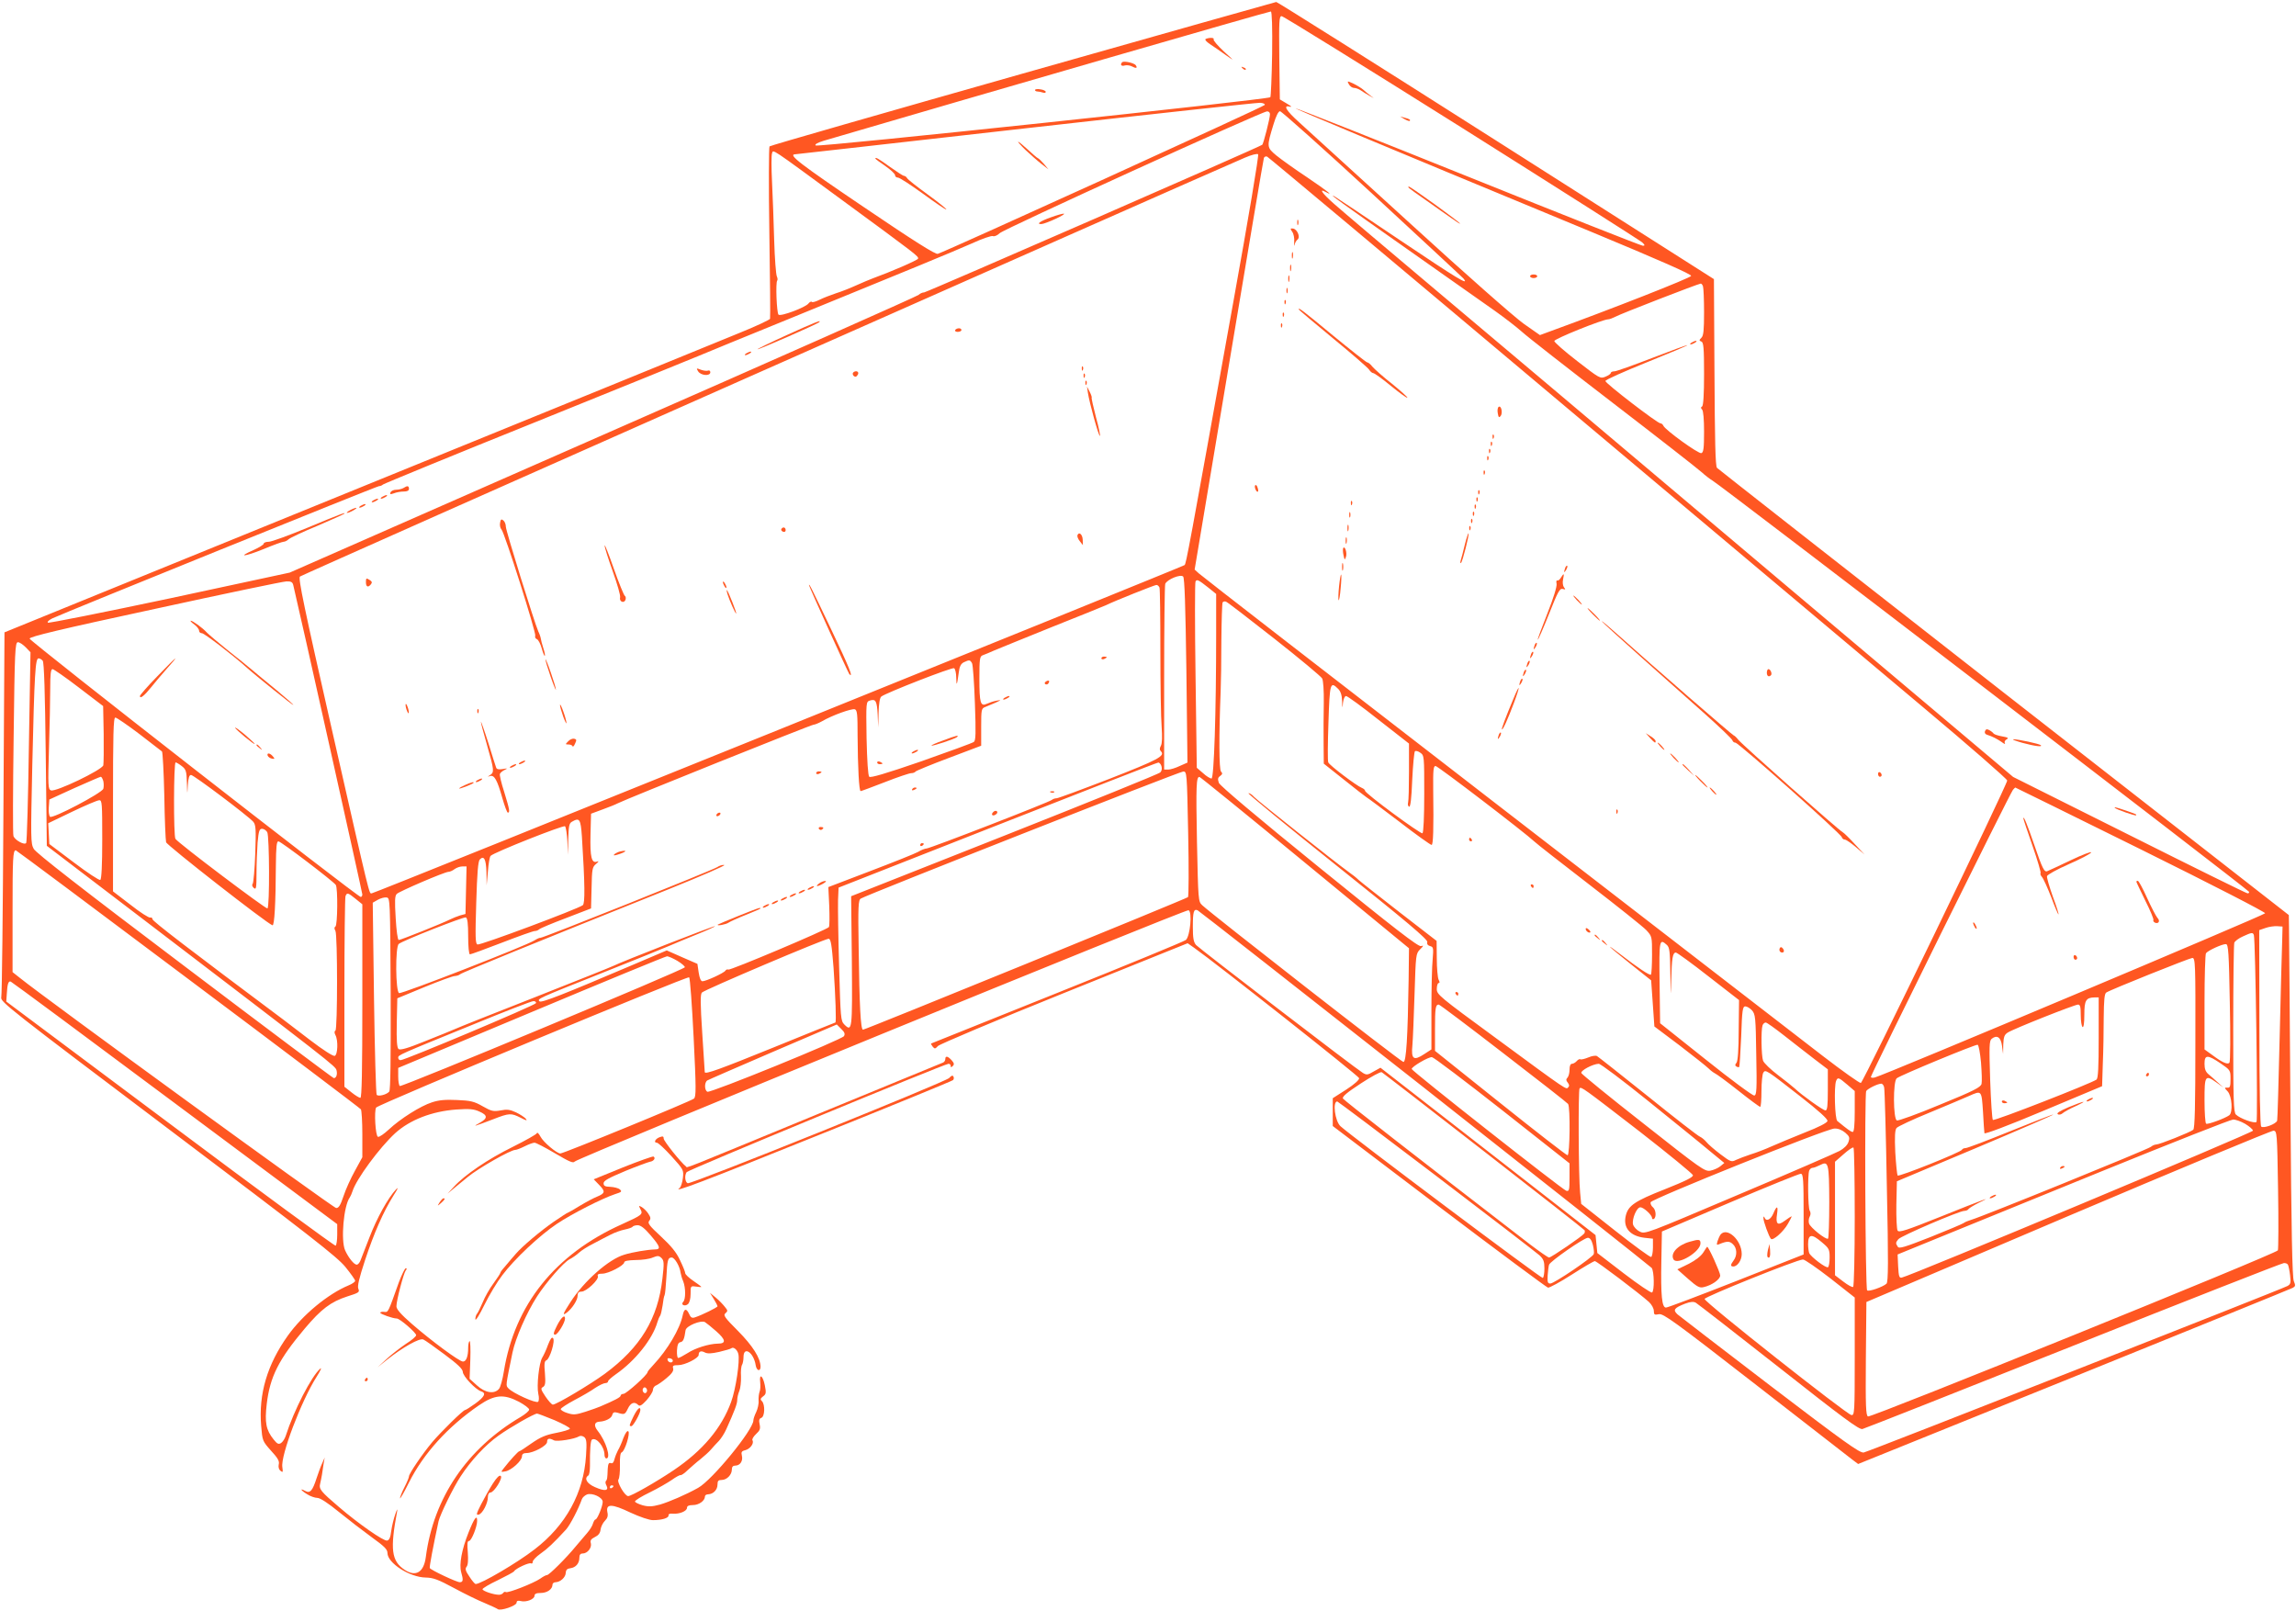 <?xml version="1.0" standalone="no"?>
<!DOCTYPE svg PUBLIC "-//W3C//DTD SVG 20010904//EN"
 "http://www.w3.org/TR/2001/REC-SVG-20010904/DTD/svg10.dtd">
<svg version="1.0" xmlns="http://www.w3.org/2000/svg"
 width="1280pt" height="898pt" viewBox="0 0 1280 898"
 preserveAspectRatio="xMidYMid meet">
<g transform="translate(0,898) scale(0.1,-0.1)"
fill="#ff5722" stroke="none">
<path d="M5702 8570 c-772 -219 -1407 -401 -1412 -406 -4 -5 -5 -220 -1 -479
4 -258 6 -475 4 -482 -3 -6 -77 -41 -166 -77 -89 -37 -1048 -428 -2132 -869
l-1970 -802 -6 -1005 c-3 -553 -8 -1016 -12 -1030 -6 -24 49 -67 928 -730 794
-599 943 -715 990 -772 30 -37 55 -72 55 -78 0 -5 -16 -17 -36 -25 -116 -48
-257 -165 -339 -280 -115 -161 -164 -325 -149 -504 7 -83 7 -84 55 -138 38
-41 48 -59 43 -76 -3 -15 0 -28 10 -36 13 -11 14 -8 10 21 -10 64 106 370 191
503 21 33 30 53 21 46 -49 -41 -148 -234 -193 -375 -5 -16 -17 -34 -26 -40
-14 -9 -22 -5 -41 19 -43 53 -51 95 -39 198 18 152 66 248 212 421 92 109 145
149 237 179 64 20 70 24 62 42 -7 15 4 59 37 160 51 154 102 270 159 361 24
37 29 50 14 34 -45 -48 -107 -160 -148 -267 -23 -59 -46 -118 -51 -131 -5 -12
-14 -22 -20 -22 -15 0 -46 38 -65 80 -25 56 -8 249 26 295 4 6 11 21 15 34 21
68 151 244 238 324 83 75 205 122 341 132 73 5 97 3 128 -11 48 -21 48 -38 1
-64 -42 -23 -33 -21 77 21 90 35 99 35 153 8 31 -16 38 -18 29 -6 -8 9 -32 25
-55 36 -34 16 -51 18 -86 11 -40 -7 -51 -5 -100 23 -47 27 -67 32 -143 35 -65
3 -101 0 -140 -13 -63 -20 -176 -91 -241 -152 -26 -24 -53 -43 -60 -40 -14 4
-22 145 -10 163 13 18 1736 735 1745 726 5 -5 16 -156 25 -336 14 -282 14
-329 2 -340 -15 -14 -727 -306 -745 -306 -20 0 -95 63 -111 94 -9 17 -18 26
-20 19 -3 -7 -64 -41 -136 -77 -136 -67 -266 -155 -327 -222 l-35 -38 36 30
c19 16 55 45 78 64 57 47 237 150 264 150 7 0 30 9 52 20 22 11 46 20 55 20 8
0 60 -27 114 -59 80 -47 102 -57 110 -46 16 20 3405 1407 3422 1401 22 -8 9
-145 -15 -166 -10 -8 -332 -141 -717 -295 -384 -154 -701 -281 -703 -282 -2
-1 2 -9 9 -18 11 -13 14 -12 29 4 9 10 326 144 704 296 l688 277 37 -26 c122
-86 917 -714 919 -726 2 -9 -27 -35 -72 -64 l-75 -48 0 -78 0 -77 592 -449
c326 -247 600 -450 608 -452 8 -1 68 31 133 73 64 41 122 75 128 75 11 0 250
-181 302 -228 15 -14 27 -36 27 -50 0 -21 4 -23 28 -18 24 5 84 -38 537 -390
281 -218 524 -407 542 -421 l32 -24 1203 486 c662 268 1211 491 1220 496 15 8
16 13 6 37 -9 20 -14 281 -19 967 -4 517 -7 970 -8 1007 l-1 67 -1588 1239
c-873 682 -1593 1247 -1600 1254 -9 11 -12 150 -14 534 l-3 518 -1215 773
c-668 425 -1219 772 -1225 772 -5 -1 -641 -180 -1413 -399z m1390 109 c-2
-129 -7 -237 -10 -241 -13 -13 -2524 -280 -2535 -269 -6 6 9 15 44 26 858 252
2487 723 2494 721 6 -2 9 -87 7 -237z m1056 -410 c543 -342 996 -630 1007
-640 16 -15 16 -19 4 -19 -9 0 -447 173 -974 385 -527 212 -960 383 -962 381
-3 -3 394 -169 1645 -687 388 -161 562 -238 560 -247 -2 -11 -448 -186 -778
-306 l-65 -24 -90 63 c-51 36 -328 280 -633 559 -299 273 -577 526 -618 563
-75 67 -94 100 -51 88 12 -3 4 4 -18 17 l-40 24 -3 232 c-2 205 -1 232 13 232
9 0 460 -280 1003 -621z m-1097 126 c-3 -9 -1772 -814 -1823 -830 -12 -5 -134
72 -413 261 -355 240 -424 293 -382 294 6 1 586 65 1287 145 701 79 1289 143
1305 142 17 -1 28 -6 26 -12z m29 -52 c0 -22 -36 -163 -43 -170 -11 -11 -1872
-823 -1885 -823 -9 0 -23 -6 -31 -14 -9 -8 -801 -360 -1761 -781 l-1745 -767
-670 -144 c-369 -78 -674 -139 -678 -135 -5 5 7 15 25 24 80 37 1809 737 1821
737 7 0 17 4 22 9 6 5 390 163 855 350 465 188 870 352 900 365 30 13 262 108
515 211 666 272 897 367 1013 418 56 26 109 44 117 41 8 -4 26 4 38 16 25 24
1459 677 1490 679 10 1 17 -6 17 -16z m568 -441 c273 -252 503 -466 511 -475
35 -43 -34 -1 -357 216 -191 129 -354 237 -362 242 -43 23 39 -36 400 -290
217 -153 440 -310 494 -348 55 -39 122 -91 150 -116 28 -26 256 -204 506 -396
250 -192 473 -366 495 -386 22 -20 50 -41 62 -48 34 -17 2987 -2280 2991
-2292 2 -5 -1 -9 -8 -9 -6 0 -302 146 -659 325 l-648 324 -1224 1032 c-673
568 -1278 1078 -1344 1134 -66 56 -352 296 -635 535 -283 238 -545 460 -582
493 -66 58 -88 89 -48 67 51 -27 10 5 -102 81 -68 45 -145 100 -172 122 -55
46 -55 47 -16 175 14 46 27 72 36 72 8 0 239 -206 512 -458z m-2958 -34 c424
-311 432 -317 428 -330 -3 -9 -156 -75 -253 -110 -16 -6 -57 -23 -90 -38 -33
-15 -85 -36 -115 -45 -30 -10 -71 -26 -91 -36 -20 -10 -39 -16 -43 -12 -3 4
-12 0 -19 -9 -17 -22 -156 -74 -167 -62 -10 11 -17 180 -7 190 3 4 2 14 -2 23
-5 9 -12 99 -15 201 -3 102 -8 249 -12 326 -4 78 -4 150 0 159 8 22 -19 40
386 -257z m2185 -575 c-249 -1384 -262 -1454 -271 -1463 -12 -10 -4517 -1830
-4532 -1830 -15 0 -4 -45 -222 914 -155 682 -188 842 -178 852 10 9 4891 2172
5268 2335 37 16 69 24 74 19 5 -5 -53 -351 -139 -827z m1786 -524 c871 -732
1796 -1510 2056 -1728 260 -218 472 -403 473 -412 0 -23 -801 -1680 -816
-1686 -6 -2 -101 65 -210 149 -110 85 -932 720 -1829 1412 -896 692 -1640
1268 -1652 1280 l-23 21 191 1140 c105 627 192 1146 195 1154 2 7 10 11 18 8
7 -3 726 -605 1597 -1338z m833 615 c3 -9 6 -73 6 -144 0 -100 -3 -132 -15
-143 -13 -13 -13 -16 0 -21 12 -4 15 -35 15 -180 0 -115 -4 -177 -11 -182 -8
-4 -8 -9 0 -17 7 -7 11 -56 11 -124 0 -91 -3 -115 -15 -119 -15 -6 -203 130
-212 153 -3 7 -10 13 -16 13 -17 0 -307 223 -307 236 0 7 104 53 230 104 127
51 229 94 227 96 -1 2 -89 -30 -195 -71 -106 -41 -201 -75 -212 -75 -11 0 -20
-4 -20 -9 0 -5 -13 -14 -30 -21 -29 -12 -33 -9 -157 87 -70 54 -128 105 -128
112 0 12 270 121 301 121 7 0 25 7 41 15 26 15 460 183 474 184 4 1 10 -6 13
-15z m-2880 -2142 l6 -513 -43 -19 c-23 -11 -52 -20 -64 -20 l-23 0 0 509 c0
280 3 517 6 526 10 25 86 56 100 41 8 -8 13 -165 18 -524z m124 461 l42 -34 0
-222 c0 -438 -12 -807 -26 -807 -7 0 -29 13 -47 30 l-35 30 -7 514 c-4 283 -4
519 0 525 8 13 16 9 73 -36z m-5103 15 c31 -127 385 -1714 385 -1724 0 -8 -4
-14 -9 -14 -18 0 -1846 1426 -1846 1440 0 11 166 51 700 166 385 84 715 153
732 153 26 1 34 -4 38 -21z m4829 -13 c3 -8 5 -167 5 -353 0 -186 3 -376 7
-423 4 -55 3 -93 -4 -106 -8 -14 -8 -23 0 -31 26 -26 -17 -48 -288 -154 -153
-59 -285 -108 -294 -108 -9 0 -20 -4 -26 -9 -12 -12 -680 -271 -699 -271 -8 0
-29 -8 -47 -19 -18 -10 -138 -58 -267 -107 l-233 -89 5 -106 c2 -59 2 -111 -2
-117 -9 -14 -551 -243 -561 -237 -5 3 -12 0 -16 -6 -8 -13 -108 -59 -128 -59
-9 0 -16 17 -21 49 l-7 48 -85 37 -86 38 -176 -75 c-399 -170 -523 -219 -533
-209 -14 14 -14 14 358 162 181 72 347 139 369 149 22 10 88 37 147 61 60 24
106 45 104 47 -4 4 -523 -199 -566 -221 -14 -7 -212 -86 -440 -176 -228 -89
-428 -169 -445 -177 -16 -7 -91 -38 -165 -67 -98 -40 -138 -51 -148 -44 -9 8
-12 46 -10 147 l3 136 150 62 c83 34 159 62 170 62 12 1 25 5 30 10 9 9 409
172 1170 477 176 71 312 130 303 132 -9 2 -27 -3 -40 -12 -29 -18 -975 -397
-986 -394 -4 1 -18 -5 -32 -14 -44 -29 -740 -300 -755 -294 -20 7 -22 258 -2
274 23 19 361 152 374 148 9 -4 13 -33 13 -106 0 -56 4 -100 10 -100 5 0 85
29 178 65 93 36 175 65 183 65 8 0 19 4 24 9 6 6 73 34 150 63 l140 54 3 115
c2 104 4 116 25 133 16 14 17 17 5 13 -30 -11 -39 25 -36 150 l3 117 65 24
c36 13 73 28 84 34 42 22 1078 438 1091 438 7 0 29 9 47 19 56 33 167 73 184
67 13 -5 15 -29 15 -148 1 -174 8 -308 17 -308 4 0 65 23 135 50 71 28 137 50
147 50 10 0 21 4 24 9 3 4 87 39 186 76 l180 68 0 104 c0 98 1 104 23 112 12
5 38 16 57 24 34 16 34 16 5 11 -16 -3 -40 -11 -53 -17 -36 -17 -42 3 -42 141
0 108 2 123 18 129 9 3 40 16 67 28 28 12 172 70 320 130 149 59 284 114 300
121 53 26 270 112 281 113 7 1 14 -6 18 -14z m640 -285 c141 -111 261 -211
267 -222 6 -12 10 -68 9 -136 -1 -65 -2 -167 -1 -228 l1 -111 112 -89 c61 -49
118 -93 127 -99 9 -5 92 -67 184 -137 92 -71 172 -128 178 -128 9 0 12 87 9
308 -1 110 1 132 13 132 13 0 499 -372 552 -422 11 -11 148 -118 305 -239 157
-121 300 -235 318 -254 32 -35 32 -35 32 -138 0 -57 -3 -106 -6 -110 -7 -6
-72 37 -174 116 -36 28 -60 45 -53 37 6 -7 60 -51 120 -99 l108 -86 9 -128 9
-129 141 -106 c77 -59 149 -116 161 -128 11 -11 27 -23 35 -27 8 -3 67 -46
130 -96 63 -50 118 -91 123 -91 4 0 7 39 7 88 0 48 5 94 10 102 12 20 16 17
208 -133 101 -79 152 -125 150 -136 -2 -10 -48 -34 -128 -65 -69 -28 -152 -62
-185 -77 -33 -15 -85 -35 -115 -44 -30 -10 -67 -24 -82 -31 -25 -13 -30 -11
-87 32 -33 25 -69 56 -78 68 -10 12 -26 25 -35 29 -10 3 -140 104 -290 225
-150 120 -278 221 -285 225 -7 4 -29 1 -49 -8 -20 -8 -40 -13 -44 -10 -4 3
-13 -2 -20 -10 -7 -8 -19 -15 -26 -15 -9 0 -14 -12 -14 -33 0 -18 -5 -38 -12
-45 -8 -8 -8 -15 2 -27 9 -11 10 -19 3 -26 -13 -13 7 -28 -406 276 -314 230
-327 241 -327 272 0 18 5 33 10 33 7 0 7 6 0 19 -5 11 -10 64 -10 118 l-1 98
-207 160 c-113 88 -216 169 -228 180 -11 11 -36 31 -55 44 -79 57 -506 396
-527 418 -12 14 -27 23 -32 21 -5 -2 218 -185 496 -407 385 -307 504 -408 501
-422 -3 -11 2 -19 16 -23 18 -5 19 -10 14 -73 -4 -37 -7 -166 -7 -285 l0 -218
-40 -26 c-59 -39 -74 -29 -66 49 3 34 8 163 12 286 7 219 7 225 31 249 20 20
21 23 5 18 -15 -5 -150 100 -568 439 -343 278 -553 455 -559 471 -7 21 -6 29
7 38 13 10 15 15 5 25 -11 11 -12 199 -2 446 2 44 4 172 4 284 1 112 4 208 7
213 3 5 12 7 19 4 7 -2 128 -95 269 -206z m-6961 -48 l27 -28 -9 -526 c-4
-289 -11 -531 -15 -537 -9 -14 -62 15 -71 38 -4 9 -3 256 1 549 6 487 8 532
24 532 9 0 28 -13 43 -28z m95 -75 c8 -9 13 -178 17 -523 l6 -509 522 -398
c1072 -818 1087 -830 1093 -853 6 -23 -1 -44 -15 -44 -4 0 -378 280 -831 623
-575 434 -829 632 -842 655 -17 31 -17 55 -8 465 12 517 17 597 35 597 7 0 17
-6 23 -13z m5181 -14 c5 -10 12 -110 16 -223 6 -168 5 -208 -6 -216 -8 -6
-140 -54 -293 -108 -200 -69 -283 -93 -290 -86 -7 7 -12 87 -15 215 -3 202 -3
203 19 210 32 10 39 -2 43 -80 l3 -70 2 81 c1 51 7 85 15 91 27 21 396 165
406 158 6 -3 12 -27 12 -53 1 -50 4 -44 14 29 4 34 12 49 28 57 31 15 35 14
46 -5z m-4979 -136 l135 -103 3 -154 c1 -85 0 -164 -2 -176 -7 -26 -265 -150
-292 -140 -16 6 -17 25 -11 233 4 124 7 275 7 335 0 80 3 108 13 108 6 0 73
-46 147 -103z m7020 -7 c14 -14 21 -35 22 -67 1 -44 2 -45 5 -10 3 22 10 37
17 37 8 0 90 -60 182 -133 l169 -132 0 -155 c0 -85 -2 -164 -5 -174 -3 -10 0
-21 6 -23 7 -2 13 45 17 149 4 83 11 156 15 160 4 4 18 1 30 -8 22 -15 22 -20
22 -229 0 -127 -4 -216 -10 -220 -10 -6 -320 222 -320 237 0 5 -8 12 -18 16
-30 12 -181 126 -187 142 -4 8 -3 108 1 223 7 220 10 231 54 187z m-6684 -251
c65 -50 122 -94 127 -98 4 -4 10 -115 13 -247 2 -131 7 -248 10 -259 4 -17
562 -453 593 -463 11 -4 18 123 19 336 1 101 4 132 14 132 14 0 307 -223 320
-243 12 -18 10 -225 -2 -232 -7 -4 -7 -13 0 -24 12 -24 12 -548 0 -556 -7 -4
-6 -13 0 -25 16 -29 13 -110 -4 -116 -9 -3 -65 33 -137 88 -67 51 -134 102
-148 113 -527 394 -731 550 -731 561 0 7 -6 11 -12 9 -7 -3 -57 29 -110 71
l-98 75 0 485 c0 392 2 484 13 484 7 0 67 -41 133 -91z m238 -180 c23 -18 26
-28 28 -92 2 -70 2 -71 5 -14 3 41 8 57 18 57 15 0 318 -228 347 -261 14 -17
16 -39 11 -177 -3 -86 -10 -162 -14 -168 -6 -7 -3 -16 6 -24 13 -11 15 -1 15
82 0 52 3 129 6 171 6 65 10 77 25 77 10 0 23 -9 29 -19 12 -24 14 -417 1
-425 -8 -5 -499 365 -513 388 -11 16 -10 426 1 426 4 0 20 -9 35 -21z m5461 0
c4 -13 2 -27 -7 -35 -7 -8 -398 -166 -868 -352 l-855 -338 4 -361 c3 -383 2
-398 -42 -354 -20 20 -21 35 -29 323 -5 167 -7 334 -6 371 l3 69 885 348 c487
191 890 349 897 349 6 1 15 -9 18 -20z m149 -376 c4 -190 3 -350 -1 -354 -9
-9 -1799 -739 -1812 -739 -13 0 -20 138 -24 453 -4 238 -2 270 12 278 33 21
1777 708 1797 708 21 1 21 -3 28 -346z m-6048 293 c3 -14 3 -33 0 -43 -8 -24
-284 -169 -297 -156 -6 6 -9 30 -7 53 l3 43 140 64 c77 34 143 63 147 63 4 0
10 -11 14 -24z m6699 -455 l580 -477 -2 -175 c-5 -319 -13 -459 -29 -459 -13
0 -1065 821 -1122 874 -22 21 -22 26 -29 353 -6 314 -4 364 14 362 4 0 269
-215 588 -478z m4660 74 c400 -198 695 -350 693 -356 -3 -10 -2120 -901 -2175
-915 -13 -4 -23 -2 -23 3 0 12 777 1583 792 1600 6 7 12 13 13 13 1 0 316
-155 700 -345z m-11365 56 c0 -144 -4 -222 -11 -226 -5 -4 -72 40 -147 97
l-137 103 -3 58 -3 58 133 64 c73 35 141 64 151 64 16 1 17 -16 17 -218z
m2674 17 c17 -268 18 -374 5 -384 -27 -21 -573 -225 -587 -219 -12 4 -13 39
-7 233 5 166 10 231 20 241 23 24 35 1 37 -72 l1 -72 7 77 c3 43 10 82 15 87
20 20 407 173 415 165 5 -5 11 -43 13 -84 l3 -75 2 87 c2 71 5 89 20 97 43 25
49 16 56 -81z m-2195 -795 c526 -394 959 -721 963 -727 4 -6 8 -69 8 -139 l0
-128 -41 -75 c-23 -41 -52 -105 -64 -142 -17 -51 -27 -67 -41 -66 -16 0 -1624
1170 -1761 1281 l-43 34 0 333 c0 302 2 346 18 346 3 0 435 -322 961 -717z
m1549 495 l-3 -133 -30 -8 c-16 -5 -41 -15 -55 -22 -41 -21 -276 -115 -287
-115 -6 0 -13 51 -17 121 -6 98 -5 125 6 136 16 15 265 122 288 123 8 0 24 7
34 15 11 8 30 15 43 15 l24 0 -3 -132z m-615 -49 l37 -30 0 -540 c0 -387 -3
-539 -11 -539 -6 0 -29 14 -50 31 l-39 31 0 523 c0 288 3 530 6 539 8 22 14
20 57 -15z m195 -528 c1 -362 -1 -538 -8 -546 -14 -17 -61 -29 -70 -18 -4 4
-11 247 -15 540 l-7 531 28 16 c16 9 38 15 49 13 20 -2 20 -10 23 -536z m5764
-527 c689 -543 1259 -994 1266 -1002 14 -19 16 -128 2 -137 -6 -3 -77 45 -158
107 l-147 113 -5 50 -5 50 -600 467 -599 466 -38 -21 c-33 -20 -40 -20 -60 -8
-43 26 -913 694 -930 713 -14 16 -18 38 -18 102 0 84 5 100 26 92 7 -3 576
-449 1266 -992z m4781 821 c-2 -44 -8 -285 -14 -535 -6 -250 -12 -460 -14
-467 -6 -19 -77 -45 -89 -33 -6 6 -10 200 -10 552 l-1 543 35 12 c19 7 49 11
65 10 l30 -2 -2 -80z m-158 33 c9 -25 23 -1033 15 -1042 -11 -11 -93 19 -115
41 -13 12 -15 82 -15 478 0 255 3 471 6 480 4 9 25 25 48 35 50 23 55 23 61 8z
m-7918 -183 c11 -159 16 -305 10 -305 -2 0 -158 -63 -347 -140 -296 -120 -378
-150 -381 -137 0 1 -6 99 -14 217 -11 166 -11 218 -2 227 17 17 689 302 707
300 12 -2 17 -34 27 -162z m4645 128 c16 -14 18 -35 20 -162 2 -133 2 -136 5
-36 3 125 8 155 26 155 6 0 89 -60 182 -133 l170 -132 -2 -168 c0 -109 -5
-172 -12 -181 -9 -11 -9 -16 -1 -21 6 -4 13 -5 16 -3 2 3 7 80 11 171 5 147 8
167 23 167 9 0 26 -10 37 -22 19 -22 21 -37 24 -248 4 -194 2 -225 -11 -227
-8 -2 -130 88 -270 200 l-255 203 -3 227 c-3 238 -1 247 40 210z m3139 -323
c4 -179 3 -329 -2 -334 -10 -12 -40 1 -96 43 l-43 31 0 263 c0 144 4 267 8
273 10 15 93 53 112 51 13 -2 16 -49 21 -327z m-8655 234 c25 -15 43 -31 42
-36 -5 -14 -1578 -669 -1589 -662 -5 3 -9 27 -9 53 l0 48 743 311 c408 171
748 311 755 311 7 1 34 -11 58 -25z m8463 -458 c0 -353 -3 -477 -12 -484 -17
-14 -188 -82 -206 -82 -8 0 -22 -6 -30 -13 -16 -14 -944 -391 -1002 -407 -17
-5 -36 -13 -42 -18 -7 -5 -90 -40 -185 -78 -145 -57 -175 -66 -182 -54 -13 20
-12 23 3 42 14 18 340 158 368 158 10 0 21 5 24 11 4 5 30 21 58 35 83 39 28
19 -216 -79 -190 -76 -230 -89 -238 -77 -5 8 -8 73 -7 145 l3 130 438 184
c240 101 436 186 434 188 -2 2 -109 -40 -238 -92 -128 -52 -241 -95 -251 -95
-9 0 -18 -4 -20 -9 -5 -14 -351 -152 -359 -144 -3 5 -9 62 -13 129 -4 88 -2
125 7 136 6 8 91 48 187 87 96 40 194 81 218 92 70 31 69 32 77 -88 3 -60 7
-113 8 -120 1 -7 129 41 329 125 l327 137 4 125 c3 69 5 184 5 257 1 97 4 133
14 140 26 17 464 192 480 193 17 0 18 -30 17 -474z m-11264 -336 l905 -674 0
-58 c0 -31 -4 -59 -9 -62 -4 -3 -420 302 -922 678 l-914 683 3 44 c3 54 9 72
22 67 6 -2 418 -307 915 -678z m10725 366 c0 -167 -3 -226 -12 -234 -26 -20
-571 -233 -578 -225 -4 4 -11 105 -15 223 -6 189 -5 217 8 229 30 24 52 9 58
-39 l6 -45 1 52 c2 43 6 55 25 67 30 20 373 156 392 156 12 0 15 -13 15 -59 0
-33 5 -63 10 -66 6 -4 10 21 10 69 0 80 9 95 58 96 l22 0 0 -224z m-8712 192
c-4 -12 -731 -318 -755 -318 -7 0 -13 6 -13 14 0 15 0 15 430 190 168 69 313
125 323 125 10 1 17 -4 15 -11z m5394 -280 c194 -149 356 -276 360 -282 13
-19 10 -286 -3 -286 -6 0 -175 131 -375 291 l-364 291 0 122 c0 117 3 136 21
136 5 0 167 -122 361 -272z m1565 99 c50 -39 125 -98 167 -130 l76 -58 0 -115
c0 -88 -3 -114 -13 -114 -13 0 -131 84 -172 123 -11 10 -53 44 -93 74 -41 31
-78 67 -83 80 -10 27 -12 172 -3 197 3 9 11 16 18 16 6 0 52 -33 103 -73z
m-5242 -3 c-13 -20 -742 -317 -761 -310 -17 7 -18 52 -1 63 6 4 172 76 367
160 l355 152 25 -25 c19 -18 22 -28 15 -40z m6339 -147 c4 -53 6 -107 3 -119
-5 -19 -43 -39 -232 -116 -124 -52 -233 -91 -240 -88 -21 8 -22 218 -1 235 20
17 439 190 451 187 6 -1 14 -46 19 -99z m-2668 -267 l374 -295 0 -79 c0 -71
-2 -78 -18 -74 -21 6 -862 668 -862 679 0 13 94 68 113 66 10 -1 187 -135 393
-297z m4004 262 c54 -37 55 -38 55 -87 0 -42 -3 -50 -18 -48 -17 1 -17 -1 2
-21 24 -26 30 -117 9 -133 -23 -17 -120 -53 -129 -47 -5 3 -9 61 -9 130 0 140
3 145 69 98 l36 -26 -30 27 c-16 15 -40 36 -52 46 -17 14 -23 30 -23 59 0 51
16 52 90 2z m-3192 -209 c141 -114 295 -238 341 -277 l84 -69 -22 -18 c-12
-10 -37 -21 -56 -25 -31 -5 -50 8 -373 263 -188 147 -343 274 -346 281 -6 14
64 51 97 52 10 0 134 -93 275 -207z m-916 -280 c306 -238 559 -436 562 -441 2
-4 2 -13 -2 -18 -10 -15 -184 -134 -196 -134 -6 0 -53 33 -106 73 -641 494
-1036 802 -1043 813 -6 10 21 33 99 84 58 38 111 67 117 63 7 -4 263 -202 569
-440z m2026 371 l42 -36 0 -114 c0 -77 -4 -114 -11 -114 -10 0 -30 15 -86 61
-14 10 -19 192 -7 223 9 23 15 20 62 -20z m206 -16 c3 -13 10 -261 15 -553 9
-421 8 -532 -2 -541 -20 -18 -99 -46 -108 -37 -10 11 -15 1095 -5 1111 8 13
62 40 83 41 7 1 15 -9 17 -21z m-1364 -245 c162 -126 296 -236 298 -244 2 -11
-40 -32 -158 -79 -165 -65 -202 -90 -216 -145 -17 -68 22 -115 104 -125 l47
-5 0 -49 c0 -27 -5 -51 -10 -53 -6 -2 -96 64 -200 146 l-190 150 -6 63 c-9 84
-11 573 -3 581 10 10 19 3 334 -240z m-1132 -249 c301 -229 559 -428 575 -442
22 -21 27 -34 27 -73 0 -26 -4 -50 -9 -53 -7 -5 -1067 790 -1128 846 -31 29
-45 138 -18 138 3 0 252 -187 553 -416z m4509 291 c23 -14 43 -31 43 -38 0
-11 -1915 -812 -1958 -819 -14 -3 -17 7 -20 63 l-3 66 213 87 c117 48 533 217
923 376 391 159 721 289 734 289 13 1 44 -10 68 -24z m-2230 -49 c24 -21 26
-27 18 -52 -6 -18 -26 -37 -50 -50 -22 -12 -275 -122 -562 -243 -519 -220
-522 -222 -552 -206 -17 8 -33 26 -37 39 -7 30 20 96 41 96 18 0 65 -43 65
-60 0 -6 5 -8 10 -5 15 9 12 51 -5 65 -9 7 -15 20 -13 28 4 18 979 410 1025
411 20 1 42 -8 60 -23z m2413 -316 c3 -179 2 -332 -1 -340 -9 -19 -2266 -933
-2285 -926 -12 5 -14 57 -12 322 l3 316 1125 479 c619 263 1134 477 1145 476
19 -2 20 -11 25 -327z m-2360 -155 c0 -211 -4 -386 -9 -389 -5 -3 -29 10 -55
30 l-46 35 0 316 0 317 48 42 c26 23 50 40 55 37 4 -2 7 -177 7 -388z m-142
85 c0 -110 -3 -202 -7 -205 -12 -7 -99 62 -106 85 -3 10 -2 28 4 38 6 11 6 24
0 33 -10 16 -12 198 -3 223 3 9 12 16 19 16 7 0 25 7 41 15 48 25 51 13 52
-205z m-143 -69 l0 -224 -375 -148 c-206 -81 -383 -148 -392 -148 -23 -1 -30
66 -26 264 l3 160 380 162 c209 89 387 161 395 160 13 -2 15 -35 15 -226z
m103 -157 c39 -33 42 -39 42 -84 0 -27 -4 -51 -9 -54 -11 -7 -96 58 -105 79
-3 9 -6 31 -6 49 0 58 20 60 78 10z m-1278 -13 c5 -21 8 -45 5 -52 -8 -20
-221 -164 -242 -164 -15 0 -17 8 -15 45 2 25 5 52 8 60 6 19 193 149 216 150
12 0 21 -13 28 -39z m1324 -187 l136 -107 0 -329 c0 -315 -1 -329 -19 -326
-28 5 -821 631 -818 647 2 13 514 219 548 220 9 1 78 -47 153 -105z m2551 76
c3 -5 9 -32 12 -59 5 -43 3 -50 -15 -60 -40 -21 -2337 -924 -2362 -928 -22 -4
-112 61 -520 372 -272 208 -505 387 -518 398 -27 25 -19 36 43 60 30 11 46 12
59 5 10 -6 219 -168 463 -360 359 -283 448 -349 466 -344 12 3 542 212 1177
465 635 253 1163 460 1172 460 9 1 20 -3 23 -9z"/>
<path d="M6722 8763 c-7 -3 2 -15 25 -30 21 -14 61 -41 88 -61 49 -34 49 -34
-13 22 -34 32 -60 62 -56 67 5 9 -22 11 -44 2z"/>
<path d="M6256 8633 c-13 -13 -5 -24 14 -18 10 3 29 1 40 -5 24 -13 33 -10 22
6 -8 13 -67 26 -76 17z"/>
<path d="M6927 8599 c7 -7 15 -10 18 -7 3 3 -2 9 -12 12 -14 6 -15 5 -6 -5z"/>
<path d="M5770 8478 c0 -4 6 -8 14 -8 8 0 21 -3 30 -6 9 -3 16 -2 16 4 0 5
-13 12 -30 14 -16 3 -30 1 -30 -4z"/>
<path d="M7520 8510 c6 -11 19 -20 28 -20 10 0 26 -6 37 -13 11 -8 34 -22 50
-31 30 -17 30 -17 5 1 -13 10 -32 25 -40 33 -9 8 -33 23 -53 33 -37 17 -38 17
-27 -3z"/>
<path d="M7830 8316 c14 -8 27 -12 29 -10 6 6 -1 11 -29 18 l-25 7 25 -15z"/>
<path d="M7856 7931 c5 -5 50 -37 99 -71 50 -35 111 -79 138 -97 26 -19 47
-32 47 -30 0 8 -276 207 -286 207 -4 0 -4 -4 2 -9z"/>
<path d="M8530 7440 c0 -5 9 -10 20 -10 11 0 20 5 20 10 0 6 -9 10 -20 10 -11
0 -20 -4 -20 -10z"/>
<path d="M5717 8144 c27 -25 66 -60 88 -77 l40 -31 -25 30 c-14 16 -29 31 -35
33 -5 2 -30 24 -56 48 -25 23 -49 43 -53 43 -3 0 15 -21 41 -46z"/>
<path d="M4880 8096 c0 -2 25 -21 55 -41 30 -21 55 -44 55 -52 0 -7 7 -13 16
-13 9 0 72 -41 141 -91 68 -50 126 -89 129 -87 2 3 -44 40 -103 83 -59 43
-112 84 -116 92 -4 7 -12 13 -18 13 -5 0 -40 23 -78 50 -64 46 -81 56 -81 46z"/>
<path d="M5860 7769 c-60 -21 -86 -39 -54 -38 23 1 145 57 124 58 -8 0 -40 -9
-70 -20z"/>
<path d="M4388 7113 c-93 -42 -166 -78 -165 -80 4 -4 335 141 344 151 16 15
-23 0 -179 -71z"/>
<path d="M4160 7010 c-8 -5 -10 -10 -5 -10 6 0 17 5 25 10 8 5 11 10 5 10 -5
0 -17 -5 -25 -10z"/>
<path d="M3892 6910 c15 -24 68 -28 68 -5 0 8 -6 12 -13 9 -8 -3 -26 0 -40 5
-25 10 -26 9 -15 -9z"/>
<path d="M2250 6260 c-8 -5 -27 -10 -41 -10 -15 0 -29 -7 -32 -15 -5 -11 -1
-12 19 -5 14 6 39 10 55 10 19 0 29 5 29 15 0 17 -9 19 -30 5z"/>
<path d="M2130 6210 c-8 -5 -10 -10 -5 -10 6 0 17 5 25 10 8 5 11 10 5 10 -5
0 -17 -5 -25 -10z"/>
<path d="M2080 6190 c-8 -5 -10 -10 -5 -10 6 0 17 5 25 10 8 5 11 10 5 10 -5
0 -17 -5 -25 -10z"/>
<path d="M2010 6160 c-8 -5 -10 -10 -5 -10 6 0 17 5 25 10 8 5 11 10 5 10 -5
0 -17 -5 -25 -10z"/>
<path d="M1950 6135 c-14 -8 -20 -14 -15 -14 6 0 21 6 35 14 14 8 21 14 15 14
-5 0 -21 -6 -35 -14z"/>
<path d="M1716 6039 c-104 -43 -202 -79 -217 -79 -16 0 -29 -5 -29 -11 0 -5
-25 -21 -56 -35 -96 -42 -51 -38 55 5 55 23 105 41 112 41 7 0 20 6 28 14 9 8
81 42 161 75 79 34 146 64 149 67 12 11 -28 -4 -203 -77z"/>
<path d="M11066 4904 c-3 -9 1 -17 12 -20 29 -9 56 -23 82 -41 13 -10 21 -13
17 -6 -4 7 0 16 9 21 14 8 9 11 -24 17 -23 4 -44 11 -48 16 -3 5 -13 13 -24
19 -13 7 -19 6 -24 -6z"/>
<path d="M11275 4839 c70 -19 114 -24 102 -13 -8 8 -126 33 -152 33 -11 -1 12
-9 50 -20z"/>
<path d="M11791 4476 c9 -9 113 -45 117 -41 5 5 3 6 -67 30 -44 15 -58 18 -50
11z"/>
<path d="M5325 7140 c-3 -5 3 -10 14 -10 12 0 21 5 21 10 0 6 -6 10 -14 10 -8
0 -18 -4 -21 -10z"/>
<path d="M6031 6924 c0 -11 3 -14 6 -6 3 7 2 16 -1 19 -3 4 -6 -2 -5 -13z"/>
<path d="M4757 6904 c-8 -8 1 -24 13 -24 4 0 10 7 14 15 5 15 -14 21 -27 9z"/>
<path d="M6041 6884 c0 -11 3 -14 6 -6 3 7 2 16 -1 19 -3 4 -6 -2 -5 -13z"/>
<path d="M6051 6844 c0 -11 3 -14 6 -6 3 7 2 16 -1 19 -3 4 -6 -2 -5 -13z"/>
<path d="M6065 6790 c9 -57 59 -240 67 -240 3 0 -6 47 -22 104 -15 58 -26 107
-24 109 2 2 -3 17 -11 33 l-15 29 5 -35z"/>
<path d="M2788 6066 c-3 -14 1 -31 8 -38 17 -18 194 -576 188 -592 -3 -7 1
-16 9 -19 8 -3 20 -26 27 -51 7 -26 15 -44 17 -42 3 3 -1 22 -8 43 -7 21 -13
45 -14 53 -1 8 -7 26 -14 40 -21 47 -181 561 -181 584 0 13 -6 29 -14 35 -11
9 -15 6 -18 -13z"/>
<path d="M4356 6031 c-3 -5 1 -11 9 -15 9 -3 15 0 15 9 0 16 -16 20 -24 6z"/>
<path d="M6007 5997 c-3 -7 3 -22 13 -34 l17 -22 -1 30 c-1 30 -21 47 -29 26z"/>
<path d="M3371 5939 c-1 -9 20 -74 45 -144 25 -70 44 -135 41 -145 -6 -23 21
-36 30 -14 3 9 2 19 -4 23 -5 3 -33 71 -61 151 -28 80 -51 138 -51 129z"/>
<path d="M2040 5735 c0 -27 12 -32 28 -12 8 10 6 16 -9 25 -17 11 -19 9 -19
-13z"/>
<path d="M4030 5735 c0 -5 5 -17 10 -25 5 -8 10 -10 10 -5 0 6 -5 17 -10 25
-5 8 -10 11 -10 5z"/>
<path d="M4510 5718 c0 -7 219 -490 225 -496 25 -25 -2 41 -101 249 -111 233
-124 259 -124 247z"/>
<path d="M4055 5670 c12 -38 44 -110 49 -110 5 0 -43 122 -51 130 -3 3 -2 -6
2 -20z"/>
<path d="M3041 5305 c-1 -6 12 -49 28 -95 16 -47 30 -80 30 -75 1 6 -12 49
-28 95 -16 47 -30 80 -30 75z"/>
<path d="M2261 5050 c0 -8 4 -24 9 -35 5 -13 9 -14 9 -5 0 8 -4 24 -9 35 -5
13 -9 14 -9 5z"/>
<path d="M3122 5050 c0 -8 8 -37 18 -65 10 -27 18 -43 18 -35 0 8 -8 38 -18
65 -10 28 -18 43 -18 35z"/>
<path d="M2661 5014 c0 -11 3 -14 6 -6 3 7 2 16 -1 19 -3 4 -6 -2 -5 -13z"/>
<path d="M2681 4957 c-1 -5 15 -63 34 -130 40 -139 41 -152 18 -167 -17 -11
-17 -11 -1 -6 24 7 40 -22 68 -121 13 -46 27 -83 31 -83 13 0 10 17 -20 115
-16 49 -27 95 -24 101 2 6 14 16 26 22 19 9 18 10 -10 5 -23 -4 -34 -1 -37 8
-3 8 -23 70 -44 139 -22 69 -41 121 -41 117z"/>
<path d="M3168 4848 c-17 -17 -17 -18 1 -18 11 0 21 -4 23 -10 2 -5 8 1 14 15
9 19 9 24 -5 27 -9 2 -24 -4 -33 -14z"/>
<path d="M2900 4730 c-8 -5 -10 -10 -5 -10 6 0 17 5 25 10 8 5 11 10 5 10 -5
0 -17 -5 -25 -10z"/>
<path d="M2850 4710 c-8 -5 -10 -10 -5 -10 6 0 17 5 25 10 8 5 11 10 5 10 -5
0 -17 -5 -25 -10z"/>
<path d="M2660 4630 c-8 -5 -10 -10 -5 -10 6 0 17 5 25 10 8 5 11 10 5 10 -5
0 -17 -5 -25 -10z"/>
<path d="M2593 4604 c-18 -8 -33 -16 -33 -19 0 -5 70 22 79 30 8 9 -14 4 -46
-11z"/>
<path d="M7232 7740 c0 -14 2 -19 5 -12 2 6 2 18 0 25 -3 6 -5 1 -5 -13z"/>
<path d="M7204 7688 c8 -11 13 -36 11 -56 -1 -20 -1 -28 2 -17 2 11 10 25 17
30 17 14 -3 59 -26 61 -15 2 -16 -1 -4 -18z"/>
<path d="M7202 7555 c0 -16 2 -22 5 -12 2 9 2 23 0 30 -3 6 -5 -1 -5 -18z"/>
<path d="M7192 7485 c0 -16 2 -22 5 -12 2 9 2 23 0 30 -3 6 -5 -1 -5 -18z"/>
<path d="M7182 7425 c0 -16 2 -22 5 -12 2 9 2 23 0 30 -3 6 -5 -1 -5 -18z"/>
<path d="M7172 7360 c0 -14 2 -19 5 -12 2 6 2 18 0 25 -3 6 -5 1 -5 -13z"/>
<path d="M7161 7294 c0 -11 3 -14 6 -6 3 7 2 16 -1 19 -3 4 -6 -2 -5 -13z"/>
<path d="M7240 7256 c0 -3 86 -75 190 -161 105 -86 196 -165 203 -176 6 -10
17 -19 23 -19 6 0 51 -32 98 -71 48 -39 89 -69 92 -66 3 2 -36 37 -85 77 -50
39 -99 83 -110 96 -10 13 -23 24 -29 24 -5 0 -91 68 -191 150 -173 143 -191
156 -191 146z"/>
<path d="M7151 7224 c0 -11 3 -14 6 -6 3 7 2 16 -1 19 -3 4 -6 -2 -5 -13z"/>
<path d="M7141 7164 c0 -11 3 -14 6 -6 3 7 2 16 -1 19 -3 4 -6 -2 -5 -13z"/>
<path d="M8355 6712 c-6 -4 -8 -20 -5 -36 4 -23 7 -26 16 -15 13 17 3 61 -11
51z"/>
<path d="M8321 6544 c0 -11 3 -14 6 -6 3 7 2 16 -1 19 -3 4 -6 -2 -5 -13z"/>
<path d="M8311 6504 c0 -11 3 -14 6 -6 3 7 2 16 -1 19 -3 4 -6 -2 -5 -13z"/>
<path d="M8301 6464 c0 -11 3 -14 6 -6 3 7 2 16 -1 19 -3 4 -6 -2 -5 -13z"/>
<path d="M8291 6424 c0 -11 3 -14 6 -6 3 7 2 16 -1 19 -3 4 -6 -2 -5 -13z"/>
<path d="M8271 6344 c0 -11 3 -14 6 -6 3 7 2 16 -1 19 -3 4 -6 -2 -5 -13z"/>
<path d="M6997 6274 c-6 -10 9 -42 16 -34 3 3 1 14 -3 24 -3 11 -9 15 -13 10z"/>
<path d="M8241 6234 c0 -11 3 -14 6 -6 3 7 2 16 -1 19 -3 4 -6 -2 -5 -13z"/>
<path d="M8231 6194 c0 -11 3 -14 6 -6 3 7 2 16 -1 19 -3 4 -6 -2 -5 -13z"/>
<path d="M7531 6174 c0 -11 3 -14 6 -6 3 7 2 16 -1 19 -3 4 -6 -2 -5 -13z"/>
<path d="M8221 6154 c0 -11 3 -14 6 -6 3 7 2 16 -1 19 -3 4 -6 -2 -5 -13z"/>
<path d="M7522 6110 c0 -14 2 -19 5 -12 2 6 2 18 0 25 -3 6 -5 1 -5 -13z"/>
<path d="M8211 6114 c0 -11 3 -14 6 -6 3 7 2 16 -1 19 -3 4 -6 -2 -5 -13z"/>
<path d="M8201 6074 c0 -11 3 -14 6 -6 3 7 2 16 -1 19 -3 4 -6 -2 -5 -13z"/>
<path d="M7512 6035 c0 -16 2 -22 5 -12 2 9 2 23 0 30 -3 6 -5 -1 -5 -18z"/>
<path d="M8191 6034 c0 -11 3 -14 6 -6 3 7 2 16 -1 19 -3 4 -6 -2 -5 -13z"/>
<path d="M8166 5943 c-9 -37 -19 -77 -23 -88 -3 -11 -2 -17 2 -13 9 8 47 159
42 165 -2 2 -12 -27 -21 -64z"/>
<path d="M7502 5965 c0 -16 2 -22 5 -12 2 9 2 23 0 30 -3 6 -5 -1 -5 -18z"/>
<path d="M7488 5924 c-2 -5 -2 -22 2 -39 6 -28 7 -29 14 -8 7 22 -7 64 -16 47z"/>
<path d="M7482 5820 c0 -19 2 -27 5 -17 2 9 2 25 0 35 -3 9 -5 1 -5 -18z"/>
<path d="M8726 5815 c-9 -26 -7 -32 5 -12 6 10 9 21 6 23 -2 3 -7 -2 -11 -11z"/>
<path d="M7465 5710 c-4 -39 -5 -73 -2 -76 2 -3 8 27 11 67 4 39 5 73 3 76 -3
2 -8 -28 -12 -67z"/>
<path d="M8702 5760 c-7 -12 -16 -18 -21 -16 -4 3 -6 -6 -3 -19 2 -15 -17 -78
-52 -166 -31 -78 -55 -143 -53 -145 2 -2 30 62 62 142 50 126 60 145 77 141
16 -5 17 -3 7 9 -6 8 -9 27 -5 44 7 35 5 37 -12 10z"/>
<path d="M8790 5635 c13 -14 26 -25 28 -25 3 0 -5 11 -18 25 -13 14 -26 25
-28 25 -3 0 5 -11 18 -25z"/>
<path d="M8880 5555 c19 -19 36 -35 39 -35 3 0 -10 16 -29 35 -19 19 -36 35
-39 35 -3 0 10 -16 29 -35z"/>
<path d="M8930 5517 c0 -3 95 -90 212 -194 116 -103 279 -248 362 -322 83 -74
152 -140 154 -148 2 -7 9 -13 17 -13 16 0 589 -508 593 -527 2 -7 9 -13 16
-13 7 0 35 -19 62 -42 l49 -42 -55 59 c-30 33 -60 62 -66 65 -19 8 -562 489
-583 516 -10 13 -22 24 -25 24 -6 0 -453 388 -648 563 -49 44 -88 77 -88 74z"/>
<path d="M8556 5385 c-9 -26 -7 -32 5 -12 6 10 9 21 6 23 -2 3 -7 -2 -11 -11z"/>
<path d="M8536 5335 c-9 -26 -7 -32 5 -12 6 10 9 21 6 23 -2 3 -7 -2 -11 -11z"/>
<path d="M8516 5285 c-9 -26 -7 -32 5 -12 6 10 9 21 6 23 -2 3 -7 -2 -11 -11z"/>
<path d="M8496 5235 c-9 -26 -7 -32 5 -12 6 10 9 21 6 23 -2 3 -7 -2 -11 -11z"/>
<path d="M9850 5230 c0 -19 11 -26 23 -14 8 8 -3 34 -14 34 -5 0 -9 -9 -9 -20z"/>
<path d="M8476 5185 c-9 -26 -7 -32 5 -12 6 10 9 21 6 23 -2 3 -7 -2 -11 -11z"/>
<path d="M8436 5082 c-44 -105 -66 -165 -63 -168 5 -5 33 57 66 145 38 101 36
118 -3 23z"/>
<path d="M8356 4885 c-9 -26 -7 -32 5 -12 6 10 9 21 6 23 -2 3 -7 -2 -11 -11z"/>
<path d="M9199 4866 c26 -28 31 -31 31 -17 0 5 -12 17 -27 26 l-28 18 24 -27z"/>
<path d="M9255 4820 c10 -11 20 -20 23 -20 3 0 -3 9 -13 20 -10 11 -20 20 -23
20 -3 0 3 -9 13 -20z"/>
<path d="M9330 4755 c13 -14 26 -25 28 -25 3 0 -5 11 -18 25 -13 14 -26 25
-28 25 -3 0 5 -11 18 -25z"/>
<path d="M9380 4717 c0 -2 15 -16 33 -33 l32 -29 -29 33 c-28 30 -36 37 -36
29z"/>
<path d="M10470 4666 c0 -9 5 -16 10 -16 6 0 10 4 10 9 0 6 -4 13 -10 16 -5 3
-10 -1 -10 -9z"/>
<path d="M9480 4625 c19 -19 36 -35 39 -35 3 0 -10 16 -29 35 -19 19 -36 35
-39 35 -3 0 10 -16 29 -35z"/>
<path d="M9545 4570 c10 -11 20 -20 23 -20 3 0 -3 9 -13 20 -10 11 -20 20 -23
20 -3 0 3 -9 13 -20z"/>
<path d="M9011 4454 c0 -11 3 -14 6 -6 3 7 2 16 -1 19 -3 4 -6 -2 -5 -13z"/>
<path d="M9920 3685 c0 -8 7 -15 15 -15 9 0 12 6 9 15 -4 8 -10 15 -15 15 -5
0 -9 -7 -9 -15z"/>
<path d="M9430 7070 c-8 -5 -10 -10 -5 -10 6 0 17 5 25 10 8 5 11 10 5 10 -5
0 -17 -5 -25 -10z"/>
<path d="M1083 5499 c15 -11 27 -27 27 -35 0 -8 7 -14 16 -14 13 0 171 -121
249 -191 51 -46 254 -209 260 -209 4 0 -37 36 -91 81 -55 45 -117 96 -139 115
-22 19 -83 68 -135 109 -52 42 -104 86 -116 98 -24 27 -80 67 -91 67 -4 0 4
-10 20 -21z"/>
<path d="M877 5210 c-54 -55 -97 -105 -97 -110 0 -18 25 2 61 47 19 24 58 70
87 103 30 33 52 60 50 60 -3 0 -48 -45 -101 -100z"/>
<path d="M1311 4923 c0 -8 109 -98 109 -90 0 3 -25 26 -55 52 -30 25 -55 43
-54 38z"/>
<path d="M1430 4826 c0 -2 8 -10 18 -17 15 -13 16 -12 3 4 -13 16 -21 21 -21
13z"/>
<path d="M1492 4768 c3 -7 13 -15 24 -17 16 -3 17 -1 5 13 -16 19 -34 21 -29
4z"/>
<path d="M6140 5310 c0 -5 7 -7 15 -4 8 4 15 8 15 10 0 2 -7 4 -15 4 -8 0 -15
-4 -15 -10z"/>
<path d="M5831 5181 c-8 -6 -9 -11 -3 -15 6 -3 14 -1 17 5 9 14 2 20 -14 10z"/>
<path d="M5600 5090 c-8 -5 -10 -10 -5 -10 6 0 17 5 25 10 8 5 11 10 5 10 -5
0 -17 -5 -25 -10z"/>
<path d="M4550 4670 c0 -5 7 -7 15 -4 8 4 15 8 15 10 0 2 -7 4 -15 4 -8 0 -15
-4 -15 -10z"/>
<path d="M5085 4580 c-3 -6 1 -7 9 -4 18 7 21 14 7 14 -6 0 -13 -4 -16 -10z"/>
<path d="M5858 4563 c7 -3 16 -2 19 1 4 3 -2 6 -13 5 -11 0 -14 -3 -6 -6z"/>
<path d="M5537 4453 c-12 -12 -7 -22 8 -17 8 4 15 10 15 15 0 11 -14 12 -23 2z"/>
<path d="M3995 4440 c-3 -5 -2 -10 4 -10 5 0 13 5 16 10 3 6 2 10 -4 10 -5 0
-13 -4 -16 -10z"/>
<path d="M4565 4360 c4 -6 11 -8 16 -5 14 9 11 15 -7 15 -8 0 -12 -5 -9 -10z"/>
<path d="M5130 4269 c0 -5 5 -7 10 -4 6 3 10 8 10 11 0 2 -4 4 -10 4 -5 0 -10
-5 -10 -11z"/>
<path d="M3455 4233 c-11 -3 -24 -10 -30 -15 -7 -7 -2 -8 15 -3 52 15 64 30
15 18z"/>
<path d="M4566 4055 c-25 -19 -9 -19 24 0 14 8 19 14 10 14 -8 0 -24 -6 -34
-14z"/>
<path d="M4510 4030 c-8 -5 -10 -10 -5 -10 6 0 17 5 25 10 8 5 11 10 5 10 -5
0 -17 -5 -25 -10z"/>
<path d="M4460 4010 c-8 -5 -10 -10 -5 -10 6 0 17 5 25 10 8 5 11 10 5 10 -5
0 -17 -5 -25 -10z"/>
<path d="M4410 3990 c-8 -5 -10 -10 -5 -10 6 0 17 5 25 10 8 5 11 10 5 10 -5
0 -17 -5 -25 -10z"/>
<path d="M4360 3970 c-8 -5 -10 -10 -5 -10 6 0 17 5 25 10 8 5 11 10 5 10 -5
0 -17 -5 -25 -10z"/>
<path d="M4310 3950 c-8 -5 -10 -10 -5 -10 6 0 17 5 25 10 8 5 11 10 5 10 -5
0 -17 -5 -25 -10z"/>
<path d="M4260 3930 c-8 -5 -10 -10 -5 -10 6 0 17 5 25 10 8 5 11 10 5 10 -5
0 -17 -5 -25 -10z"/>
<path d="M4116 3874 c-60 -24 -111 -46 -114 -48 -9 -10 47 1 60 11 7 5 50 25
96 43 45 18 82 34 82 36 0 7 -14 2 -124 -42z"/>
<path d="M8190 4300 c0 -5 5 -10 11 -10 5 0 7 5 4 10 -3 6 -8 10 -11 10 -2 0
-4 -4 -4 -10z"/>
<path d="M8535 4040 c3 -5 8 -10 11 -10 2 0 4 5 4 10 0 6 -5 10 -11 10 -5 0
-7 -4 -4 -10z"/>
<path d="M8840 3802 c0 -12 19 -26 26 -19 2 2 -2 10 -11 17 -9 8 -15 8 -15 2z"/>
<path d="M8890 3766 c0 -2 8 -10 18 -17 15 -13 16 -12 3 4 -13 16 -21 21 -21
13z"/>
<path d="M8930 3736 c0 -2 8 -10 18 -17 15 -13 16 -12 3 4 -13 16 -21 21 -21
13z"/>
<path d="M8115 3440 c3 -5 8 -10 11 -10 2 0 4 5 4 10 0 6 -5 10 -11 10 -5 0
-7 -4 -4 -10z"/>
<path d="M5257 4852 c-37 -13 -66 -26 -64 -28 5 -5 130 37 142 47 14 13 -2 10
-78 -19z"/>
<path d="M5090 4790 c-8 -5 -10 -10 -5 -10 6 0 17 5 25 10 8 5 11 10 5 10 -5
0 -17 -5 -25 -10z"/>
<path d="M4890 4730 c0 -6 7 -10 15 -10 8 0 15 2 15 4 0 2 -7 6 -15 10 -8 3
-15 1 -15 -4z"/>
<path d="M11280 4418 c0 -4 23 -73 51 -153 28 -80 48 -149 45 -152 -3 -4 0
-13 8 -22 8 -9 31 -60 52 -114 20 -54 38 -96 40 -94 2 2 -12 47 -32 100 -19
54 -34 104 -32 113 2 8 54 37 122 67 66 29 121 58 124 65 2 7 -50 -13 -115
-44 -65 -31 -123 -58 -129 -60 -17 -8 -28 14 -73 146 -40 116 -60 165 -61 148z"/>
<path d="M11910 4065 c0 -3 23 -50 50 -106 28 -55 48 -104 45 -108 -3 -5 2
-11 10 -15 20 -7 29 11 12 28 -7 8 -33 57 -57 110 -24 53 -47 96 -52 96 -4 0
-8 -2 -8 -5z"/>
<path d="M11000 3835 c0 -5 5 -17 10 -25 5 -8 10 -10 10 -5 0 6 -5 17 -10 25
-5 8 -10 11 -10 5z"/>
<path d="M11560 3646 c0 -9 5 -16 10 -16 6 0 10 4 10 9 0 6 -4 13 -10 16 -5 3
-10 -1 -10 -9z"/>
<path d="M11965 2990 c-3 -5 -1 -10 4 -10 6 0 11 5 11 10 0 6 -2 10 -4 10 -3
0 -8 -4 -11 -10z"/>
<path d="M11640 2850 c-8 -5 -10 -10 -5 -10 6 0 17 5 25 10 8 5 11 10 5 10 -5
0 -17 -5 -25 -10z"/>
<path d="M11532 2808 c-49 -21 -69 -34 -60 -39 7 -5 19 -2 28 6 8 7 40 25 70
38 77 36 50 31 -38 -5z"/>
<path d="M11485 2470 c-3 -6 1 -7 9 -4 18 7 21 14 7 14 -6 0 -13 -4 -16 -10z"/>
<path d="M11100 2310 c-8 -5 -10 -10 -5 -10 6 0 17 5 25 10 8 5 11 10 5 10 -5
0 -17 -5 -25 -10z"/>
<path d="M11160 2840 c0 -6 7 -10 15 -10 8 0 15 2 15 4 0 2 -7 6 -15 10 -8 3
-15 1 -15 -4z"/>
<path d="M9886 2215 c-15 -35 -40 -46 -49 -22 -4 8 -6 7 -6 -3 -1 -17 31 -105
42 -116 11 -12 71 41 95 85 13 22 22 41 20 41 -2 0 -19 -11 -38 -25 -40 -30
-52 -19 -43 38 7 47 -2 48 -21 2z"/>
<path d="M9592 2098 c-5 -7 -13 -24 -17 -37 -6 -21 -5 -23 11 -16 42 17 56 17
74 0 24 -21 26 -63 5 -91 -18 -24 -19 -34 -2 -34 23 0 47 35 47 69 0 78 -82
153 -118 109z"/>
<path d="M9420 2058 c-68 -19 -110 -66 -90 -99 22 -34 150 43 150 90 0 23 -8
24 -60 9z"/>
<path d="M9856 2012 c-4 -18 -5 -36 -2 -39 11 -12 17 5 14 39 l-3 33 -9 -33z"/>
<path d="M9495 1997 c-13 -20 -43 -43 -82 -63 l-62 -30 60 -53 c50 -44 64 -52
87 -46 45 10 92 43 92 65 0 17 -65 161 -73 160 -1 -1 -11 -15 -22 -33z"/>
<path d="M5270 3076 c0 -8 -6 -16 -12 -19 -7 -3 -323 -133 -703 -289 -794
-327 -719 -298 -731 -290 -26 19 -124 141 -124 155 0 13 -5 14 -22 8 -25 -9
-36 -31 -16 -31 7 0 44 -34 82 -76 67 -74 68 -76 63 -121 -3 -25 -11 -50 -18
-55 -46 -32 124 32 781 297 404 162 738 299 743 304 5 5 6 14 2 20 -4 8 -12 5
-23 -8 -21 -23 -1439 -594 -1458 -587 -15 6 -19 43 -6 62 7 12 1439 604 1460
604 7 0 12 -5 12 -12 0 -9 3 -9 12 0 9 9 7 16 -7 32 -21 23 -35 26 -35 6z"/>
<path d="M3472 2472 l-162 -66 31 -32 c35 -36 33 -46 -13 -65 -18 -7 -61 -30
-96 -51 -34 -21 -64 -38 -66 -38 -3 0 -37 -22 -78 -50 -75 -52 -176 -137 -212
-179 -12 -14 -36 -41 -53 -62 -18 -20 -33 -39 -33 -43 0 -4 -17 -30 -38 -59
-22 -29 -49 -77 -61 -107 -13 -30 -27 -59 -32 -64 -5 -6 -9 -19 -9 -30 1 -12
23 24 50 79 27 55 72 130 100 166 67 90 209 223 305 287 84 56 251 141 323
165 38 12 41 15 27 27 -8 7 -32 13 -53 14 -29 1 -37 5 -37 20 0 14 27 29 120
68 66 27 129 50 139 52 21 3 33 21 19 29 -4 2 -81 -25 -171 -61z"/>
<path d="M2451 2278 c-14 -23 -14 -23 8 -4 22 20 25 26 13 26 -4 0 -13 -10
-21 -22z"/>
<path d="M3570 2240 c16 -29 11 -33 -104 -85 -372 -167 -597 -449 -657 -820
-7 -44 -19 -88 -27 -97 -26 -31 -77 -23 -123 19 l-41 37 4 107 c2 59 0 105 -4
103 -5 -3 -8 -20 -8 -37 0 -49 -11 -77 -29 -77 -20 0 -172 112 -285 210 -62
54 -86 82 -86 98 0 33 40 184 52 200 7 8 7 12 0 12 -5 0 -22 -35 -38 -77 -62
-174 -59 -168 -82 -166 -12 2 -22 -1 -22 -5 0 -7 70 -32 92 -32 17 0 108 -79
108 -93 0 -7 -26 -29 -58 -49 -31 -21 -79 -58 -107 -84 l-50 -46 51 41 c88 70
184 124 204 114 10 -4 63 -42 118 -83 74 -55 101 -81 102 -97 0 -24 71 -99
102 -109 30 -9 20 -30 -32 -68 -28 -20 -53 -36 -57 -36 -11 0 -134 -121 -184
-180 -55 -66 -129 -175 -129 -190 0 -6 -11 -33 -25 -60 -14 -27 -25 -55 -25
-62 0 -6 23 33 50 88 82 163 218 312 390 430 88 60 138 64 223 20 31 -17 57
-36 57 -44 0 -7 -21 -25 -46 -40 -301 -177 -487 -452 -530 -781 -11 -86 -56
-113 -118 -72 -74 49 -82 114 -42 326 3 18 -1 11 -10 -15 -9 -25 -19 -67 -23
-95 -4 -35 -11 -51 -23 -53 -19 -4 -161 95 -268 187 -102 87 -113 100 -105
131 3 14 8 36 10 50 2 14 6 41 9 60 l6 35 -13 -30 c-8 -16 -22 -55 -32 -85
-23 -71 -36 -86 -64 -71 -33 18 -24 3 12 -19 17 -11 43 -20 56 -20 16 0 60
-29 120 -78 53 -43 135 -106 183 -141 71 -51 88 -68 88 -88 0 -56 124 -136
214 -137 42 -1 69 -11 158 -59 59 -32 135 -69 170 -83 35 -15 68 -30 73 -34
15 -12 105 19 105 36 0 10 7 13 23 9 30 -8 77 10 77 30 0 10 10 15 34 15 36 0
66 21 66 46 0 8 8 14 18 14 26 1 55 27 56 52 1 17 8 24 26 26 30 4 50 27 50
59 0 16 6 23 18 23 27 0 52 32 46 57 -5 16 1 24 23 35 19 9 29 22 31 41 2 16
13 38 24 49 15 15 19 28 14 49 -9 47 25 47 129 -3 52 -24 105 -42 125 -42 50
0 90 12 87 27 -1 7 8 11 24 9 36 -3 79 14 79 33 0 10 10 15 33 15 33 0 67 24
67 48 0 7 8 12 18 12 28 1 52 25 52 54 0 21 5 26 23 26 29 0 57 29 57 58 0 15
6 22 19 22 27 0 44 26 37 55 -5 20 -2 26 19 31 27 7 50 38 40 55 -4 5 5 21 20
35 22 20 25 30 20 54 -5 22 -3 32 9 36 20 7 22 74 4 93 -11 10 -9 15 6 27 17
12 18 20 10 61 -11 55 -32 70 -26 18 2 -19 1 -43 -3 -52 -4 -10 -7 -33 -6 -50
2 -18 -5 -47 -13 -64 -9 -18 -16 -39 -16 -47 0 -52 -230 -333 -308 -376 -68
-38 -161 -78 -212 -93 -45 -12 -64 -13 -98 -4 -23 7 -42 16 -42 21 0 6 37 29
83 51 45 22 100 54 122 69 22 16 44 28 49 27 4 -2 23 11 40 28 18 16 49 44 70
60 21 17 48 41 59 54 12 14 32 36 45 49 12 13 31 42 41 65 46 102 61 141 61
163 0 12 5 35 12 51 6 15 10 51 9 80 -2 29 1 58 6 65 4 7 8 26 8 43 0 64 57
26 68 -46 5 -31 27 -37 27 -7 -1 48 -43 115 -126 199 -74 74 -83 87 -70 98 14
12 14 16 -3 36 -10 13 -32 36 -50 51 l-33 27 21 -34 c12 -19 21 -37 21 -41 0
-6 -89 -50 -127 -62 -15 -5 -23 0 -31 19 -16 34 -28 31 -36 -7 -15 -75 -85
-193 -163 -276 -18 -19 -33 -37 -33 -41 0 -15 -119 -121 -134 -121 -9 0 -16
-5 -16 -10 0 -9 -33 -26 -115 -61 -11 -5 -48 -18 -82 -29 -53 -17 -67 -18
-100 -7 -21 6 -37 17 -37 22 1 6 35 28 76 50 42 22 94 52 116 68 23 15 48 27
57 27 8 0 15 4 15 10 0 5 19 22 43 39 108 75 205 196 232 291 4 14 11 30 15
35 4 6 10 32 14 58 3 27 8 53 11 57 3 5 7 50 10 100 5 97 8 110 30 110 16 0
45 -49 49 -84 2 -11 8 -34 15 -49 14 -36 14 -100 0 -114 -16 -16 8 -28 26 -13
9 8 15 30 15 57 0 45 0 45 30 41 17 -3 30 -3 30 -2 0 2 -20 17 -45 34 -25 17
-45 36 -45 43 0 7 -13 39 -29 72 -20 44 -50 80 -106 132 -65 60 -76 75 -66 87
10 12 9 20 -5 41 -9 14 -26 30 -36 36 -18 10 -18 9 -8 -11z m57 -146 c54 -63
59 -79 23 -79 -39 -1 -124 -15 -169 -29 -87 -25 -225 -147 -301 -265 -42 -65
-47 -78 -20 -58 30 23 60 70 60 93 0 18 6 24 22 24 27 0 98 67 91 86 -4 10 3
14 25 14 34 0 122 46 122 63 0 8 22 12 64 13 35 0 78 6 95 14 28 11 34 11 49
-3 14 -15 15 -28 5 -114 -25 -224 -122 -384 -321 -531 -82 -60 -270 -172 -290
-172 -6 0 -24 20 -41 45 -26 39 -28 46 -14 53 13 8 15 22 11 76 -5 52 -3 69 8
73 19 7 51 110 37 124 -7 7 -15 -5 -28 -38 -9 -26 -24 -58 -32 -71 -18 -30
-32 -156 -22 -202 5 -20 4 -39 -1 -44 -11 -11 -142 48 -166 75 -15 17 -16 8
23 199 17 81 78 221 137 313 51 79 147 189 181 207 16 8 40 25 53 37 14 13 49
35 79 50 29 16 73 38 96 50 23 12 59 25 80 29 20 4 40 11 43 15 3 5 16 9 29 9
17 0 39 -17 72 -56z m367 -536 c53 -47 55 -68 8 -68 -50 -1 -127 -25 -169 -53
-24 -15 -47 -27 -52 -27 -5 0 -8 19 -7 42 2 31 7 44 19 46 16 3 22 17 29 67 4
24 85 57 108 45 8 -5 37 -28 64 -52z m122 -125 c10 -38 -14 -197 -40 -268 -53
-146 -159 -272 -321 -381 -98 -66 -235 -144 -253 -144 -19 0 -65 80 -54 93 5
7 9 42 8 79 -1 44 2 69 10 72 18 7 48 106 37 117 -6 6 -16 -8 -28 -38 -9 -26
-23 -57 -30 -68 -6 -11 -15 -33 -19 -48 -5 -20 -11 -27 -21 -23 -11 4 -15 -4
-17 -32 -2 -55 -3 -60 -10 -68 -4 -3 -3 -15 3 -25 15 -30 -10 -33 -64 -9 -46
20 -62 49 -37 65 5 3 9 27 9 53 -1 87 3 142 11 147 25 15 70 -40 70 -85 0 -11
5 -20 10 -20 28 0 -2 97 -48 154 -23 29 -19 50 11 51 33 2 66 19 70 37 4 15
11 18 29 13 39 -12 42 -11 58 22 16 34 37 42 58 21 9 -9 20 -2 47 27 19 22 35
47 35 57 0 10 8 22 18 25 9 4 36 22 58 41 29 24 40 40 37 53 -5 16 0 19 28 19
37 0 114 39 114 57 0 20 13 25 34 14 15 -8 36 -7 81 3 34 8 64 17 67 20 11 10
33 -7 39 -31z m-365 -38 c-1 -15 -24 -12 -29 3 -3 9 2 13 12 10 10 -1 17 -7
17 -13z m-146 -175 c-5 -8 -11 -8 -17 -2 -6 6 -7 16 -3 22 5 8 11 8 17 2 6 -6
7 -16 3 -22z m-513 -157 c48 -21 87 -42 85 -47 -2 -6 -37 -16 -78 -24 -58 -11
-87 -24 -136 -58 -34 -24 -64 -44 -68 -44 -6 0 -51 -49 -86 -94 -18 -23 -18
-23 9 -18 33 6 92 59 92 84 0 12 8 18 25 18 38 0 115 41 115 62 0 20 12 23 38
9 17 -9 116 7 140 22 8 5 19 3 29 -4 13 -11 15 -29 10 -104 -13 -207 -112
-388 -287 -522 -95 -74 -298 -193 -328 -193 -5 0 -21 19 -35 41 -22 32 -25 44
-16 55 8 9 10 37 7 79 -4 49 -3 65 7 65 13 0 45 79 45 112 0 37 -16 16 -48
-65 -38 -95 -53 -178 -41 -221 13 -44 11 -56 -8 -56 -17 0 -160 67 -167 79 -3
5 18 118 49 261 9 38 82 188 123 250 57 88 139 176 211 227 64 46 197 122 215
123 5 0 49 -17 98 -37z m328 -367 c0 -3 -4 -8 -10 -11 -5 -3 -10 -1 -10 4 0 6
5 11 10 11 6 0 10 -2 10 -4z m-60 -88 c0 -24 -30 -98 -40 -98 -4 0 -10 -10
-14 -22 -3 -13 -18 -37 -33 -54 -15 -18 -44 -51 -63 -74 -53 -65 -149 -160
-160 -160 -6 0 -23 -9 -38 -20 -36 -25 -180 -82 -192 -75 -5 3 -11 1 -15 -5
-3 -5 -14 -10 -23 -10 -30 0 -92 21 -92 31 0 5 38 28 85 50 47 23 88 45 91 50
9 16 84 50 94 44 6 -3 10 1 10 9 0 8 19 28 43 45 39 27 73 59 143 135 23 26
69 115 88 169 3 9 16 21 28 26 30 11 88 -16 88 -41z"/>
<path d="M3105 1590 c-20 -40 -22 -50 -10 -50 14 0 55 67 55 90 0 25 -22 6
-45 -40z"/>
<path d="M3532 1085 c-25 -52 -26 -55 -12 -55 10 0 50 71 50 90 0 23 -17 7
-38 -35z"/>
<path d="M2747 709 c-19 -30 -48 -82 -65 -115 -27 -53 -29 -61 -13 -57 21 5
51 63 51 98 0 15 6 25 14 25 20 0 70 80 58 92 -7 7 -22 -7 -45 -43z"/>
<path d="M2035 1290 c-3 -5 -1 -10 4 -10 6 0 11 5 11 10 0 6 -2 10 -4 10 -3 0
-8 -4 -11 -10z"/>
</g>
</svg>
